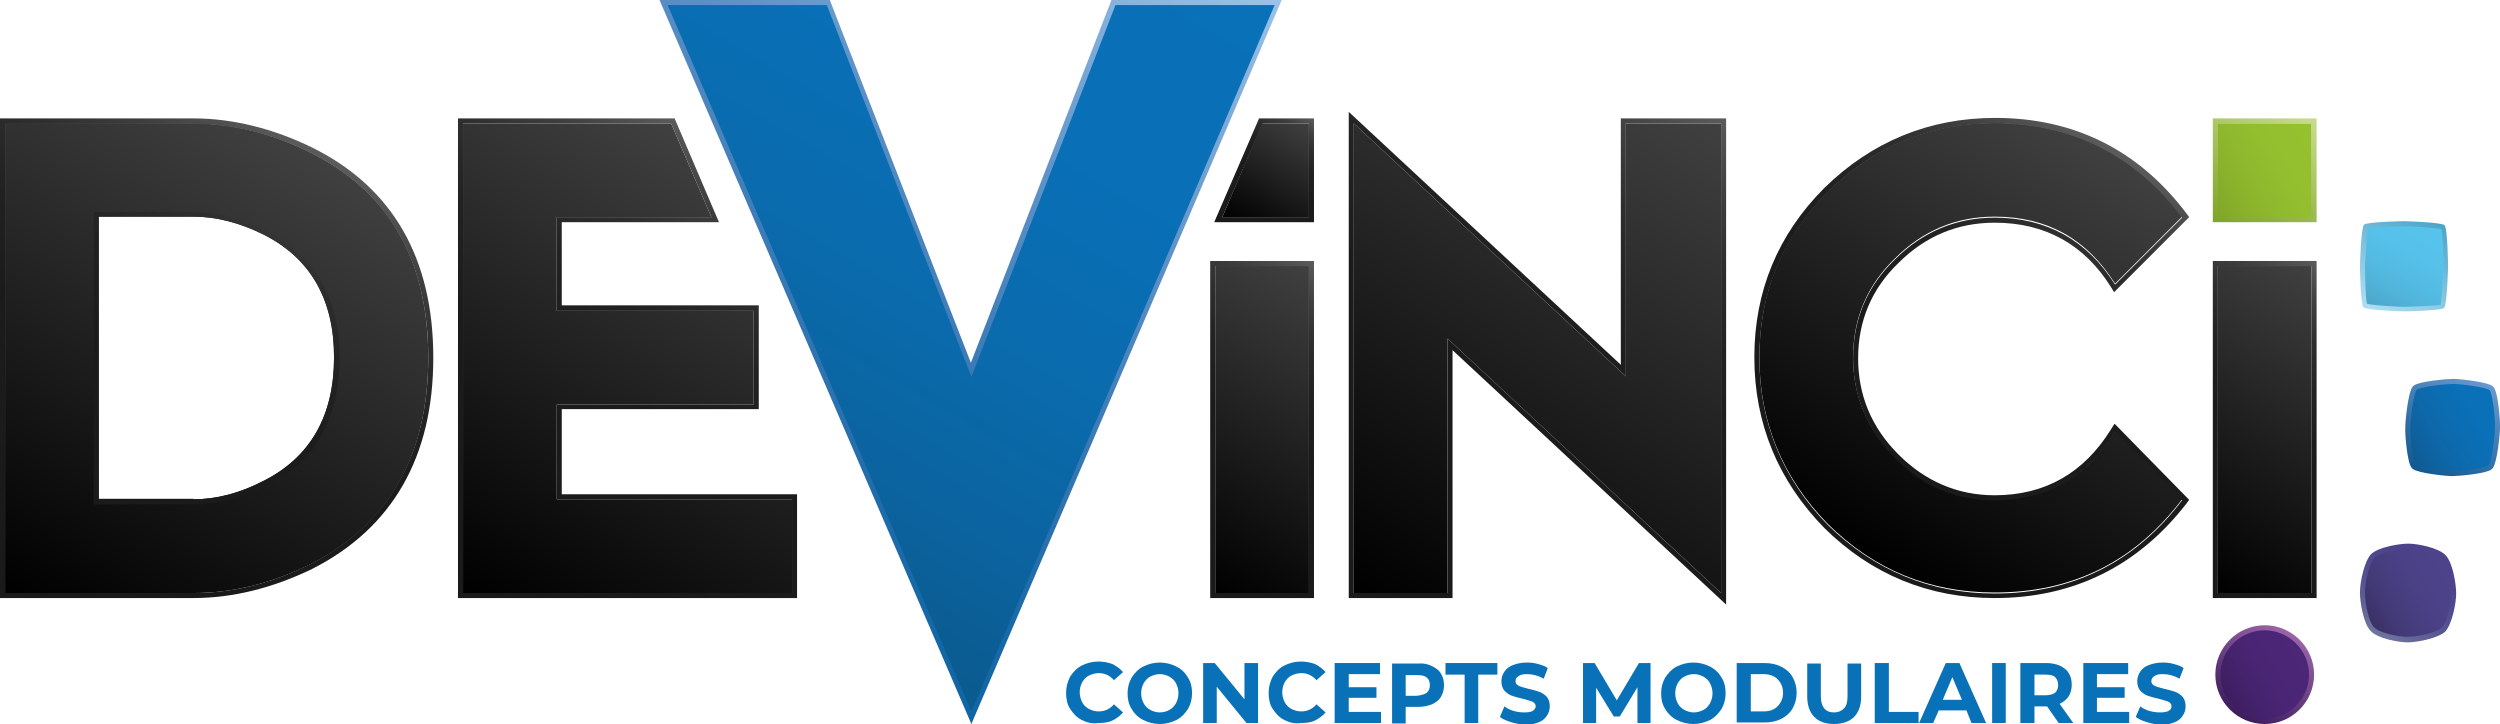 <?xml version="1.0" encoding="utf-8"?>
<!-- Generator: Adobe Illustrator 26.2.1, SVG Export Plug-In . SVG Version: 6.00 Build 0)  -->
<svg version="1.1" id="Calque_1" xmlns="http://www.w3.org/2000/svg" xmlns:xlink="http://www.w3.org/1999/xlink" x="0px" y="0px"
	 viewBox="0 0 496.2 143.7" style="enable-background:new 0 0 496.2 143.7;" xml:space="preserve">
<g>
	<linearGradient id="SVGID_1_" gradientUnits="userSpaceOnUse" x1="5.374" y1="120.203" x2="58.425" y2="28.317">
		<stop  offset="0" style="stop-color:#000000"/>
		<stop  offset="1" style="stop-color:#404040"/>
	</linearGradient>
	<path style="fill:url(#SVGID_1_);" d="M38.4,99.1c4.5,0,9.1-1.2,13.8-3.6c9.4-4.7,14.1-12.9,14.1-24.6c0-11.5-4.7-19.7-14.1-24.4
		c-4.7-2.3-9.3-3.5-13.8-3.5H19.6v56H38.4z M38.4,24.5c7.7,0,15.4,1.9,23.1,5.7C77.2,38,85,51.5,85,71c0,19.4-7.8,33.1-23.4,41
		c-7.7,3.8-15.4,5.7-23.1,5.7H1V24.5H38.4z"/>
</g>
<linearGradient id="SVGID_00000055694616206264867010000015735824414682920632_" gradientUnits="userSpaceOnUse" x1="96.182" y1="120.176" x2="146.862" y2="32.395">
	<stop  offset="0" style="stop-color:#000000"/>
	<stop  offset="1" style="stop-color:#404040"/>
</linearGradient>
<polygon style="fill:url(#SVGID_00000055694616206264867010000015735824414682920632_);" points="133.2,24.5 141.2,43.1 110.5,43.1 
	110.5,61.7 149.6,61.7 149.6,80.3 110.5,80.3 110.5,99.1 157.2,99.1 157.2,117.7 91.9,117.7 91.9,24.5 "/>
<linearGradient id="SVGID_00000100368600049343847080000002727851184520727685_" gradientUnits="userSpaceOnUse" x1="275.85" y1="121.816" x2="334.423" y2="20.364">
	<stop  offset="0" style="stop-color:#000000"/>
	<stop  offset="1" style="stop-color:#404040"/>
</linearGradient>
<polygon style="fill:url(#SVGID_00000100368600049343847080000002727851184520727685_);" points="268.7,117.7 268.7,24.5 
	322.7,74.7 322.7,24.5 341.6,24.5 341.6,117.7 287.3,67.2 287.3,117.7 "/>
<g>
	
		<linearGradient id="SVGID_00000071521784157003244170000005371100890005883578_" gradientUnits="userSpaceOnUse" x1="372.213" y1="111.446" x2="419.019" y2="30.377">
		<stop  offset="0" style="stop-color:#000000"/>
		<stop  offset="1" style="stop-color:#404040"/>
	</linearGradient>
	<path style="fill:url(#SVGID_00000071521784157003244170000005371100890005883578_);" d="M433.1,99.1
		c-9.4,12.4-21.8,18.5-37.2,18.5c-12.9,0-23.9-4.5-33.1-13.6c-9-9.2-13.6-20.3-13.6-33.1c0-12.9,4.5-23.8,13.6-32.9
		c9.2-9,20.3-13.6,33.1-13.6c15.4,0,27.8,6.2,37.2,18.6l-13.3,13.3c-5.6-8.9-13.5-13.3-23.9-13.3c-7.7,0-14.3,2.8-19.8,8.3
		c-5.5,5.3-8.3,11.9-8.3,19.6c0,7.7,2.8,14.3,8.3,19.8c5.5,5.6,12.1,8.4,19.8,8.4c10.4,0,18.4-4.5,23.9-13.6L433.1,99.1z"/>
</g>
<linearGradient id="SVGID_00000144325745159766582100000013019573944705129147_" gradientUnits="userSpaceOnUse" x1="234.101" y1="113.6" x2="266.844" y2="56.887">
	<stop  offset="0" style="stop-color:#000000"/>
	<stop  offset="1" style="stop-color:#404040"/>
</linearGradient>
<rect x="241.2" y="52.8" style="fill:url(#SVGID_00000144325745159766582100000013019573944705129147_);" width="18.6" height="64.9"/>
<linearGradient id="SVGID_00000167377700593867086120000017287381470367693201_" gradientUnits="userSpaceOnUse" x1="433.119" y1="113.6" x2="465.862" y2="56.887">
	<stop  offset="0" style="stop-color:#000000"/>
	<stop  offset="1" style="stop-color:#404040"/>
</linearGradient>
<rect x="440.2" y="52.8" style="fill:url(#SVGID_00000167377700593867086120000017287381470367693201_);" width="18.6" height="64.9"/>
<linearGradient id="SVGID_00000017511442607724952650000005895207138583292053_" gradientUnits="userSpaceOnUse" x1="139.163" y1="111.466" x2="215.863" y2="-21.383">
	<stop  offset="0" style="stop-color:#0A5A8D"/>
	<stop  offset="0.211" style="stop-color:#0B639F"/>
	<stop  offset="0.443" style="stop-color:#0A6BAD"/>
	<stop  offset="0.695" style="stop-color:#096FB6"/>
	<stop  offset="1" style="stop-color:#0971B8"/>
</linearGradient>
<polygon style="fill:url(#SVGID_00000017511442607724952650000005895207138583292053_);" points="243.9,23.5 253.8,0.5 221,0.5 
	192.8,73.4 164.4,0.5 131.7,0.5 192.8,142.4 "/>
<linearGradient id="SVGID_00000111872172334106135970000010116107795426538170_" gradientUnits="userSpaceOnUse" x1="247.981" y1="46.245" x2="260.346" y2="24.828">
	<stop  offset="0" style="stop-color:#000000"/>
	<stop  offset="1" style="stop-color:#404040"/>
</linearGradient>
<polygon style="fill:url(#SVGID_00000111872172334106135970000010116107795426538170_);" points="242.6,43.1 259.8,43.1 259.8,24.5 
	250.5,24.5 "/>
<g>
	<g>
		<path style="fill:#0971B8;" d="M214.7,142.9c-1-0.5-1.7-1.3-2.3-2.2c-0.6-0.9-0.8-2-0.8-3.2c0-1.2,0.3-2.2,0.8-3.2
			c0.6-0.9,1.3-1.7,2.3-2.2c1-0.5,2.1-0.8,3.3-0.8c1,0,2,0.2,2.8,0.5c0.8,0.4,1.5,0.9,2.1,1.6l-1.8,1.6c-0.8-0.9-1.8-1.4-3-1.4
			c-0.7,0-1.4,0.2-2,0.5s-1,0.8-1.3,1.3c-0.3,0.6-0.5,1.2-0.5,2c0,0.7,0.2,1.4,0.5,2c0.3,0.6,0.8,1,1.3,1.3c0.6,0.3,1.2,0.5,2,0.5
			c1.2,0,2.2-0.5,3-1.4l1.8,1.6c-0.6,0.7-1.3,1.2-2.1,1.6c-0.8,0.4-1.8,0.5-2.8,0.5C216.8,143.7,215.7,143.4,214.7,142.9"/>
		<path style="fill:#0971B8;" d="M232.1,140.9c0.6-0.3,1-0.8,1.3-1.3c0.3-0.6,0.5-1.2,0.5-2s-0.2-1.4-0.5-2c-0.3-0.6-0.8-1-1.3-1.3
			c-0.6-0.3-1.2-0.5-1.9-0.5c-0.7,0-1.3,0.2-1.9,0.5c-0.6,0.3-1,0.8-1.3,1.3c-0.3,0.6-0.5,1.2-0.5,2s0.2,1.4,0.5,2
			c0.3,0.6,0.8,1,1.3,1.3c0.6,0.3,1.2,0.5,1.9,0.5C230.9,141.4,231.6,141.2,232.1,140.9 M226.9,142.9c-1-0.5-1.8-1.3-2.3-2.2
			c-0.6-0.9-0.8-2-0.8-3.1c0-1.2,0.3-2.2,0.8-3.1c0.6-0.9,1.3-1.7,2.3-2.2c1-0.5,2.1-0.8,3.3-0.8c1.2,0,2.3,0.3,3.3,0.8
			c1,0.5,1.8,1.3,2.3,2.2c0.6,0.9,0.8,2,0.8,3.1c0,1.2-0.3,2.2-0.8,3.1c-0.6,0.9-1.3,1.7-2.3,2.2c-1,0.5-2.1,0.8-3.3,0.8
			C229,143.7,227.9,143.4,226.9,142.9"/>
	</g>
	<polygon style="fill:#0971B8;" points="249.7,131.6 249.7,143.5 247.4,143.5 241.5,136.3 241.5,143.5 238.8,143.5 238.8,131.6 
		241.1,131.6 247,138.8 247,131.6 	"/>
	<g>
		<path style="fill:#0971B8;" d="M254.9,142.9c-1-0.5-1.7-1.3-2.3-2.2c-0.6-0.9-0.8-2-0.8-3.2c0-1.2,0.3-2.2,0.8-3.2
			c0.6-0.9,1.3-1.7,2.3-2.2c1-0.5,2.1-0.8,3.3-0.8c1,0,2,0.2,2.8,0.5c0.8,0.4,1.5,0.9,2.1,1.6l-1.8,1.6c-0.8-0.9-1.8-1.4-3-1.4
			c-0.7,0-1.4,0.2-2,0.5s-1,0.8-1.3,1.3c-0.3,0.6-0.5,1.2-0.5,2c0,0.7,0.2,1.4,0.5,2c0.3,0.6,0.8,1,1.3,1.3c0.6,0.3,1.2,0.5,2,0.5
			c1.2,0,2.2-0.5,3-1.4l1.8,1.6c-0.6,0.7-1.3,1.2-2.1,1.6c-0.8,0.4-1.8,0.5-2.8,0.5C257,143.7,255.9,143.4,254.9,142.9"/>
	</g>
	<polygon style="fill:#0971B8;" points="274.1,141.3 274.1,143.5 264.9,143.5 264.9,131.6 273.9,131.6 273.9,133.8 267.7,133.8 
		267.7,136.4 273.2,136.4 273.2,138.5 267.7,138.5 267.7,141.3 	"/>
	<g>
		<path style="fill:#0971B8;" d="M283.2,137.5c0.4-0.4,0.6-0.9,0.6-1.5c0-0.7-0.2-1.2-0.6-1.5c-0.4-0.4-1.1-0.5-1.9-0.5H279v4.1h2.2
			C282.1,138,282.7,137.8,283.2,137.5 M284.2,132.2c0.8,0.4,1.4,0.8,1.8,1.5c0.4,0.6,0.6,1.4,0.6,2.3c0,0.9-0.2,1.6-0.6,2.3
			c-0.4,0.7-1,1.1-1.8,1.5c-0.8,0.3-1.7,0.5-2.7,0.5H279v3.3h-2.7v-11.9h5.1C282.5,131.6,283.4,131.8,284.2,132.2"/>
	</g>
	<polygon style="fill:#0971B8;" points="290.7,133.9 286.9,133.9 286.9,131.6 297.2,131.6 297.2,133.9 293.4,133.9 293.4,143.5 
		290.7,143.5 	"/>
	<g>
		<path style="fill:#0971B8;" d="M299.8,143.3c-0.9-0.3-1.6-0.6-2.1-1l0.9-2.1c0.5,0.4,1.1,0.7,1.8,0.9c0.7,0.2,1.4,0.3,2.1,0.3
			c0.8,0,1.4-0.1,1.7-0.3s0.6-0.5,0.6-0.9c0-0.3-0.1-0.5-0.3-0.7c-0.2-0.2-0.5-0.3-0.8-0.4c-0.3-0.1-0.8-0.2-1.4-0.4
			c-0.9-0.2-1.6-0.4-2.2-0.6c-0.6-0.2-1.1-0.6-1.5-1c-0.4-0.5-0.6-1.1-0.6-1.9c0-0.7,0.2-1.3,0.6-1.9c0.4-0.6,0.9-1,1.7-1.3
			c0.8-0.3,1.7-0.5,2.8-0.5c0.8,0,1.5,0.1,2.2,0.3c0.7,0.2,1.4,0.4,1.9,0.8l-0.8,2.1c-1.1-0.6-2.2-0.9-3.3-0.9
			c-0.8,0-1.3,0.1-1.7,0.4c-0.4,0.2-0.6,0.6-0.6,1c0,0.4,0.2,0.7,0.6,0.9c0.4,0.2,1.1,0.4,1.9,0.6c0.9,0.2,1.6,0.4,2.2,0.6
			c0.6,0.2,1.1,0.6,1.5,1c0.4,0.5,0.6,1.1,0.6,1.9c0,0.7-0.2,1.3-0.6,1.9c-0.4,0.6-0.9,1-1.7,1.3c-0.8,0.3-1.7,0.5-2.8,0.5
			C301.6,143.7,300.7,143.6,299.8,143.3"/>
	</g>
	<polygon style="fill:#0971B8;" points="325,143.5 325,136.4 321.5,142.2 320.3,142.2 316.8,136.5 316.8,143.5 314.2,143.5 
		314.2,131.6 316.5,131.6 320.9,139 325.3,131.6 327.6,131.6 327.6,143.5 	"/>
	<g>
		<path style="fill:#0971B8;" d="M338.1,140.9c0.6-0.3,1-0.8,1.3-1.3c0.3-0.6,0.5-1.2,0.5-2s-0.2-1.4-0.5-2c-0.3-0.6-0.8-1-1.3-1.3
			c-0.6-0.3-1.2-0.5-1.9-0.5c-0.7,0-1.3,0.2-1.9,0.5c-0.6,0.3-1,0.8-1.3,1.3c-0.3,0.6-0.5,1.2-0.5,2s0.2,1.4,0.5,2
			c0.3,0.6,0.8,1,1.3,1.3c0.6,0.3,1.2,0.5,1.9,0.5C336.9,141.4,337.5,141.2,338.1,140.9 M332.8,142.9c-1-0.5-1.8-1.3-2.3-2.2
			c-0.6-0.9-0.8-2-0.8-3.1c0-1.2,0.3-2.2,0.8-3.1c0.6-0.9,1.3-1.7,2.3-2.2c1-0.5,2.1-0.8,3.3-0.8c1.2,0,2.3,0.3,3.3,0.8
			c1,0.5,1.8,1.3,2.3,2.2c0.6,0.9,0.8,2,0.8,3.1c0,1.2-0.3,2.2-0.8,3.1c-0.6,0.9-1.3,1.7-2.3,2.2c-1,0.5-2.1,0.8-3.3,0.8
			C334.9,143.7,333.8,143.4,332.8,142.9"/>
		<path style="fill:#0971B8;" d="M350,141.2c1.2,0,2.1-0.3,2.8-1c0.7-0.7,1.1-1.6,1.1-2.7c0-1.1-0.4-2-1.1-2.7c-0.7-0.7-1.7-1-2.8-1
			h-2.5v7.4H350z M344.7,131.6h5.4c1.3,0,2.4,0.2,3.4,0.7c1,0.5,1.8,1.2,2.3,2.1c0.5,0.9,0.8,1.9,0.8,3.1c0,1.2-0.3,2.2-0.8,3.1
			c-0.5,0.9-1.3,1.6-2.3,2.1c-1,0.5-2.1,0.7-3.4,0.7h-5.4V131.6z"/>
		<path style="fill:#0971B8;" d="M360.1,142.3c-0.9-0.9-1.4-2.3-1.4-4v-6.6h2.7v6.5c0,2.1,0.9,3.2,2.6,3.2c0.9,0,1.5-0.3,2-0.8
			c0.5-0.5,0.7-1.3,0.7-2.4v-6.5h2.7v6.6c0,1.7-0.5,3.1-1.4,4c-0.9,0.9-2.3,1.4-4,1.4C362.3,143.7,361,143.2,360.1,142.3"/>
	</g>
	<polygon style="fill:#0971B8;" points="372.1,131.6 374.9,131.6 374.9,141.3 380.8,141.3 380.8,143.5 372.1,143.5 	"/>
	<path style="fill:#0971B8;" d="M389.4,138.9l-1.9-4.5l-1.9,4.5H389.4z M390.3,141h-5.5l-1.1,2.5h-2.8l5.3-11.9h2.7l5.3,11.9h-2.9
		L390.3,141z"/>
	<rect x="395.4" y="131.6" style="fill:#0971B8;" width="2.7" height="11.9"/>
	<g>
		<path style="fill:#0971B8;" d="M407.9,134.4c-0.4-0.4-1.1-0.5-1.9-0.5h-2.2v4.1h2.2c0.8,0,1.5-0.2,1.9-0.5
			c0.4-0.4,0.6-0.9,0.6-1.5C408.5,135.3,408.3,134.8,407.9,134.4 M408.6,143.5l-2.3-3.3h-0.1h-2.4v3.3H401v-11.9h5.1
			c1.1,0,2,0.2,2.7,0.5c0.8,0.4,1.4,0.8,1.8,1.5c0.4,0.6,0.6,1.4,0.6,2.3s-0.2,1.6-0.6,2.3c-0.4,0.6-1,1.1-1.8,1.5l2.7,3.8H408.6z"
			/>
	</g>
	<polygon style="fill:#0971B8;" points="422.6,141.3 422.6,143.5 413.5,143.5 413.5,131.6 422.4,131.6 422.4,133.8 416.2,133.8 
		416.2,136.4 421.7,136.4 421.7,138.5 416.2,138.5 416.2,141.3 	"/>
	<g>
		<path style="fill:#0971B8;" d="M426,143.3c-0.9-0.3-1.6-0.6-2.1-1l0.9-2.1c0.5,0.4,1.1,0.7,1.8,0.9c0.7,0.2,1.4,0.3,2.1,0.3
			c0.8,0,1.4-0.1,1.7-0.3c0.4-0.2,0.6-0.5,0.6-0.9c0-0.3-0.1-0.5-0.3-0.7c-0.2-0.2-0.5-0.3-0.8-0.4c-0.3-0.1-0.8-0.2-1.4-0.4
			c-0.9-0.2-1.6-0.4-2.2-0.6c-0.6-0.2-1.1-0.6-1.5-1c-0.4-0.5-0.6-1.1-0.6-1.9c0-0.7,0.2-1.3,0.6-1.9c0.4-0.6,0.9-1,1.7-1.3
			c0.8-0.3,1.7-0.5,2.8-0.5c0.8,0,1.5,0.1,2.2,0.3c0.7,0.2,1.4,0.4,1.9,0.8l-0.8,2.1c-1.1-0.6-2.2-0.9-3.3-0.9
			c-0.8,0-1.3,0.1-1.7,0.4c-0.4,0.2-0.6,0.6-0.6,1c0,0.4,0.2,0.7,0.6,0.9c0.4,0.2,1.1,0.4,1.9,0.6c0.9,0.2,1.6,0.4,2.2,0.6
			c0.6,0.2,1.1,0.6,1.5,1c0.4,0.5,0.6,1.1,0.6,1.9c0,0.7-0.2,1.3-0.6,1.9c-0.4,0.6-0.9,1-1.7,1.3c-0.8,0.3-1.7,0.5-2.8,0.5
			C427.8,143.7,426.9,143.6,426,143.3"/>
	</g>
</g>
<g>
	
		<linearGradient id="SVGID_00000091712325997323085450000012711965291921790621_" gradientUnits="userSpaceOnUse" x1="58.756" y1="27.355" x2="4.523" y2="121.289">
		<stop  offset="0" style="stop-color:#5C5C5C"/>
		<stop  offset="2.300173e-02" style="stop-color:#555555"/>
		<stop  offset="0.109" style="stop-color:#3F3F3F"/>
		<stop  offset="0.21" style="stop-color:#2E2E2E"/>
		<stop  offset="0.336" style="stop-color:#222222"/>
		<stop  offset="0.511" style="stop-color:#1B1B1B"/>
		<stop  offset="1" style="stop-color:#1A1A1A"/>
	</linearGradient>
	<path style="fill:url(#SVGID_00000091712325997323085450000012711965291921790621_);" d="M38.4,118.7H0V23.5h38.4
		c7.8,0,15.8,2,23.6,5.8C77.9,37.2,86,51.2,86,71c0,19.7-8.1,33.8-24,41.9C54.2,116.7,46.2,118.7,38.4,118.7z M1,117.7h37.4
		c7.7,0,15.5-1.9,23.1-5.7C77.1,104.1,85,90.3,85,71c0-19.3-7.9-33-23.4-40.7c-7.7-3.8-15.5-5.7-23.1-5.7H1V117.7z M38.4,100.1H18.6
		v-58h19.8c4.7,0,9.5,1.2,14.3,3.6c9.7,4.9,14.7,13.4,14.7,25.3c0,12.1-4.9,20.7-14.6,25.5C47.9,98.9,43.1,100.1,38.4,100.1z
		 M19.6,99.1h18.8c4.5,0,9.2-1.2,13.8-3.6c9.4-4.7,14.1-13,14.1-24.6c0-11.5-4.7-19.7-14.1-24.4c-4.7-2.3-9.3-3.5-13.8-3.5H19.6
		V99.1z"/>
</g>
<linearGradient id="SVGID_00000142858799863076334630000007015587285953623457_" gradientUnits="userSpaceOnUse" x1="147.46" y1="31.36" x2="95.499" y2="121.36">
	<stop  offset="0" style="stop-color:#5C5C5C"/>
	<stop  offset="2.300173e-02" style="stop-color:#555555"/>
	<stop  offset="0.109" style="stop-color:#3F3F3F"/>
	<stop  offset="0.21" style="stop-color:#2E2E2E"/>
	<stop  offset="0.336" style="stop-color:#222222"/>
	<stop  offset="0.511" style="stop-color:#1B1B1B"/>
	<stop  offset="1" style="stop-color:#1A1A1A"/>
</linearGradient>
<path style="fill:url(#SVGID_00000142858799863076334630000007015587285953623457_);" d="M158.2,118.7H90.9V23.5h43l8.8,20.6h-31.2
	v16.5h39.1v20.6h-39.1v16.9h46.7V118.7z M91.9,117.7h65.3V99.1h-46.7V80.3h39.1V61.7h-39.1V43.1h30.7l-8-18.6H91.9V117.7z"/>
<linearGradient id="SVGID_00000083806716596530855540000014409581572943120793_" gradientUnits="userSpaceOnUse" x1="335.107" y1="19.181" x2="275.167" y2="122.999">
	<stop  offset="0" style="stop-color:#5C5C5C"/>
	<stop  offset="2.300173e-02" style="stop-color:#555555"/>
	<stop  offset="0.109" style="stop-color:#3F3F3F"/>
	<stop  offset="0.21" style="stop-color:#2E2E2E"/>
	<stop  offset="0.336" style="stop-color:#222222"/>
	<stop  offset="0.511" style="stop-color:#1B1B1B"/>
	<stop  offset="1" style="stop-color:#1A1A1A"/>
</linearGradient>
<path style="fill:url(#SVGID_00000083806716596530855540000014409581572943120793_);" d="M342.6,120l-54.3-50.5v49.2h-20.6V22.2
	l54,50.2V23.5h20.9V120z M287.3,67.2l54.3,50.5V24.5h-18.9v50.2l-54-50.2v93.2h18.6V67.2z"/>
<g>
	
		<linearGradient id="SVGID_00000083068455369083714250000012221806174071416724_" gradientUnits="userSpaceOnUse" x1="419.558" y1="29.554" x2="371.767" y2="112.331">
		<stop  offset="0" style="stop-color:#5C5C5C"/>
		<stop  offset="2.300173e-02" style="stop-color:#555555"/>
		<stop  offset="0.109" style="stop-color:#3F3F3F"/>
		<stop  offset="0.21" style="stop-color:#2E2E2E"/>
		<stop  offset="0.336" style="stop-color:#222222"/>
		<stop  offset="0.511" style="stop-color:#1B1B1B"/>
		<stop  offset="1" style="stop-color:#1A1A1A"/>
	</linearGradient>
	<path style="fill:url(#SVGID_00000083068455369083714250000012221806174071416724_);" d="M395.9,118.7c-13.1,0-24.5-4.7-33.8-13.9
		c-9.2-9.4-13.9-20.8-13.9-33.9c0-13.1,4.7-24.4,13.9-33.6c9.4-9.2,20.8-13.9,33.9-13.9c15.7,0,28.5,6.4,38,19l0.5,0.7L419.6,58
		L419,57c-5.3-8.5-13.1-12.8-23.1-12.8c-7.4,0-13.8,2.7-19.1,8c-5.3,5.1-8,11.5-8,18.9c0,7.4,2.7,13.8,8,19.1
		c5.3,5.3,11.7,8.1,19.1,8.1c10,0,17.7-4.4,23.1-13.1l0.7-1.1l14.8,15.1l-0.5,0.7C424.4,112.3,411.6,118.7,395.9,118.7z M395.9,24.5
		c-12.8,0-24,4.6-33.1,13.6c-9,9-13.6,20.1-13.6,32.9c0,12.8,4.6,24,13.6,33.2c9.2,9,20.3,13.6,33.1,13.6c15.4,0,27.9-6.2,37.2-18.5
		l-13.3-13.6c-5.5,9-13.6,13.6-23.9,13.6c-7.7,0-14.4-2.8-19.8-8.4c-5.5-5.5-8.3-12.2-8.3-19.8c0-7.7,2.8-14.3,8.3-19.6
		c5.5-5.5,12.2-8.3,19.8-8.3c10.3,0,18.4,4.5,23.9,13.3v0l13.3-13.3C423.8,30.8,411.2,24.5,395.9,24.5z"/>
</g>
<linearGradient id="SVGID_00000149362543404535005040000012859547400039164051_" gradientUnits="userSpaceOnUse" x1="267.527" y1="55.704" x2="233.418" y2="114.782">
	<stop  offset="0" style="stop-color:#5C5C5C"/>
	<stop  offset="2.300173e-02" style="stop-color:#555555"/>
	<stop  offset="0.109" style="stop-color:#3F3F3F"/>
	<stop  offset="0.21" style="stop-color:#2E2E2E"/>
	<stop  offset="0.336" style="stop-color:#222222"/>
	<stop  offset="0.511" style="stop-color:#1B1B1B"/>
	<stop  offset="1" style="stop-color:#1A1A1A"/>
</linearGradient>
<path style="fill:url(#SVGID_00000149362543404535005040000012859547400039164051_);" d="M260.8,118.7h-20.6V51.8h20.6V118.7z
	 M241.2,117.7h18.6V52.8h-18.6V117.7z"/>
<linearGradient id="SVGID_00000146464156768622884470000016526499680097086605_" gradientUnits="userSpaceOnUse" x1="466.545" y1="55.703" x2="432.436" y2="114.782">
	<stop  offset="0" style="stop-color:#5C5C5C"/>
	<stop  offset="2.300173e-02" style="stop-color:#555555"/>
	<stop  offset="0.109" style="stop-color:#3F3F3F"/>
	<stop  offset="0.21" style="stop-color:#2E2E2E"/>
	<stop  offset="0.336" style="stop-color:#222222"/>
	<stop  offset="0.511" style="stop-color:#1B1B1B"/>
	<stop  offset="1" style="stop-color:#1A1A1A"/>
</linearGradient>
<path style="fill:url(#SVGID_00000146464156768622884470000016526499680097086605_);" d="M459.8,118.7h-20.6V51.8h20.6V118.7z
	 M440.2,117.7h18.6V52.8h-18.6V117.7z"/>
<linearGradient id="SVGID_00000020398207138930520580000003360661414281183651_" gradientUnits="userSpaceOnUse" x1="261.157" y1="23.718" x2="247.296" y2="47.725">
	<stop  offset="0" style="stop-color:#5C5C5C"/>
	<stop  offset="2.300173e-02" style="stop-color:#555555"/>
	<stop  offset="0.109" style="stop-color:#3F3F3F"/>
	<stop  offset="0.21" style="stop-color:#2E2E2E"/>
	<stop  offset="0.336" style="stop-color:#222222"/>
	<stop  offset="0.511" style="stop-color:#1B1B1B"/>
	<stop  offset="1" style="stop-color:#1A1A1A"/>
</linearGradient>
<path style="fill:url(#SVGID_00000020398207138930520580000003360661414281183651_);" d="M260.8,44.1H241l8.9-20.6h10.9V44.1z
	 M242.6,43.1h17.2V24.5h-9.2L242.6,43.1z"/>
<linearGradient id="SVGID_00000150780637417982829950000018289730074564154259_" gradientUnits="userSpaceOnUse" x1="216.151" y1="-22.155" x2="138.496" y2="112.346">
	<stop  offset="0" style="stop-color:#9BC3E9"/>
	<stop  offset="8.862668e-02" style="stop-color:#8BB5E0"/>
	<stop  offset="0.371" style="stop-color:#5B90C6"/>
	<stop  offset="0.627" style="stop-color:#3778B4"/>
	<stop  offset="0.845" style="stop-color:#1C6AA9"/>
	<stop  offset="1" style="stop-color:#0F65A5"/>
</linearGradient>
<path style="fill:url(#SVGID_00000150780637417982829950000018289730074564154259_);" d="M192.8,143.7L130.9,0h33.8l28,72l27.9-72
	h33.8L192.8,143.7z M132.5,1l60.3,140.2L253,1h-31.6l-28.6,73.8L164.1,1H132.5z"/>
<g>
	<g>
		
			<linearGradient id="SVGID_00000114049340966173132080000001259776005914613157_" gradientUnits="userSpaceOnUse" x1="471.828" y1="62.026" x2="482.471" y2="43.592">
			<stop  offset="0" style="stop-color:#4BA4C6"/>
			<stop  offset="1.714033e-02" style="stop-color:#4BA6C8"/>
			<stop  offset="0.228" style="stop-color:#51B3D8"/>
			<stop  offset="0.452" style="stop-color:#54BCE4"/>
			<stop  offset="0.696" style="stop-color:#56C2EB"/>
			<stop  offset="1" style="stop-color:#57C4ED"/>
		</linearGradient>
		<path style="fill:url(#SVGID_00000114049340966173132080000001259776005914613157_);" d="M484.9,45c0.4,0.4,0.5,7.3,0.5,7.9
			c0,0.6-0.3,7.5-0.7,7.9c-0.4,0.4-7.1,0.6-7.7,0.6c-0.6,0-7.3-0.3-7.7-0.7c-0.4-0.4-0.5-7.3-0.5-7.9c0-0.6,0.3-7.5,0.7-7.9
			c0.4-0.4,7.1-0.6,7.7-0.6C477.8,44.3,484.5,44.6,484.9,45z"/>
		
			<linearGradient id="SVGID_00000015342255924897538550000009850774797999729042_" gradientUnits="userSpaceOnUse" x1="482.715" y1="43.169" x2="471.584" y2="62.448">
			<stop  offset="0" style="stop-color:#4BA4C6"/>
			<stop  offset="1" style="stop-color:#B0DEF4"/>
		</linearGradient>
		<path style="fill:url(#SVGID_00000015342255924897538550000009850774797999729042_);" d="M477.1,61.8
			C477.1,61.8,477.1,61.8,477.1,61.8c-0.1,0-7.4-0.2-8-0.8c-0.6-0.6-0.7-8.2-0.7-8.2c0-0.1,0.2-7.6,0.8-8.2c0.6-0.6,7.9-0.7,8-0.7
			c0.1,0,7.4,0.2,8,0.8l0,0c0.6,0.6,0.7,8.2,0.7,8.2c0,0.1-0.2,7.6-0.8,8.2C484.5,61.7,477.2,61.8,477.1,61.8z M469.8,60.3
			c1,0.3,6.4,0.6,7.3,0.6c0.9,0,6.3-0.2,7.3-0.4c0.3-1,0.5-6.6,0.6-7.5s-0.2-6.5-0.4-7.5c-1-0.3-6.4-0.6-7.3-0.6
			c-0.8,0-6.3,0.2-7.3,0.4c-0.3,1-0.5,6.6-0.6,7.5C469.4,53.6,469.5,59.2,469.8,60.3z"/>
	</g>
	<g>
		
			<linearGradient id="SVGID_00000019678829478218405620000006685030529181959571_" gradientUnits="userSpaceOnUse" x1="477.673" y1="90.138" x2="495.953" y2="79.584">
			<stop  offset="0" style="stop-color:#0F5990"/>
			<stop  offset="0.12" style="stop-color:#0F5F9B"/>
			<stop  offset="0.312" style="stop-color:#0E67A8"/>
			<stop  offset="0.514" style="stop-color:#0C6CB1"/>
			<stop  offset="0.734" style="stop-color:#0A70B7"/>
			<stop  offset="1" style="stop-color:#0971B8"/>
		</linearGradient>
		<path style="fill:url(#SVGID_00000019678829478218405620000006685030529181959571_);" d="M494.5,77.1c0.8,0.8,1.3,6.6,1.2,7.8
			c0,1.3-0.6,7-1.4,7.8c-0.8,0.8-6.4,1.3-7.6,1.3c-1.2,0-6.8-0.6-7.6-1.4c-0.8-0.8-1.3-6.6-1.2-7.8c0-1.3,0.6-7,1.4-7.8
			c0.8-0.8,6.4-1.3,7.6-1.3C488.1,75.7,493.7,76.3,494.5,77.1z"/>
		
			<linearGradient id="SVGID_00000084528828448521490390000017297968031967366321_" gradientUnits="userSpaceOnUse" x1="481.265" y1="94.47" x2="492.361" y2="75.252">
			<stop  offset="0" style="stop-color:#0F5990"/>
			<stop  offset="1" style="stop-color:#6A98D0"/>
		</linearGradient>
		<path style="fill:none;stroke:url(#SVGID_00000084528828448521490390000017297968031967366321_);stroke-miterlimit:10;" d="
			M494.5,77.1c0.8,0.8,1.3,6.6,1.2,7.8c0,1.3-0.6,7-1.4,7.8c-0.8,0.8-6.4,1.3-7.6,1.3c-1.2,0-6.8-0.6-7.6-1.4
			c-0.8-0.8-1.3-6.6-1.2-7.8c0-1.3,0.6-7,1.4-7.8c0.8-0.8,6.4-1.3,7.6-1.3C488.1,75.7,493.7,76.3,494.5,77.1z"/>
	</g>
	<g>
		
			<linearGradient id="SVGID_00000130617916782549838270000016185100098521566100_" gradientUnits="userSpaceOnUse" x1="469.4" y1="122.581" x2="486.386" y2="112.774">
			<stop  offset="0" style="stop-color:#383063"/>
			<stop  offset="3.634959e-02" style="stop-color:#3A3166"/>
			<stop  offset="0.203" style="stop-color:#413874"/>
			<stop  offset="0.377" style="stop-color:#463D7E"/>
			<stop  offset="0.561" style="stop-color:#494085"/>
			<stop  offset="0.759" style="stop-color:#4B4289"/>
			<stop  offset="1" style="stop-color:#4C438A"/>
		</linearGradient>
		<path style="fill:url(#SVGID_00000130617916782549838270000016185100098521566100_);" d="M485,110.5c1.2,1.3,1.9,5.3,1.9,7.3
			c0,1.9-0.8,6-2,7.2c-1.2,1.2-5.2,2-7.1,2s-5.8-0.8-7-2.1c-1.2-1.3-1.9-5.3-1.9-7.3c0-1.9,0.8-6,2-7.2c1.2-1.2,5.2-2,7.1-2
			C479.8,108.4,483.8,109.2,485,110.5z"/>
		
			<linearGradient id="SVGID_00000075140552415013297940000017152659028897624214_" gradientUnits="userSpaceOnUse" x1="472.707" y1="126.66" x2="483.079" y2="108.696">
			<stop  offset="0" style="stop-color:#6E769D"/>
			<stop  offset="5.212069e-03" style="stop-color:#6E759D"/>
			<stop  offset="0.177" style="stop-color:#616397"/>
			<stop  offset="0.357" style="stop-color:#575592"/>
			<stop  offset="0.546" style="stop-color:#514B8E"/>
			<stop  offset="0.751" style="stop-color:#4D458B"/>
			<stop  offset="1" style="stop-color:#4C438A"/>
		</linearGradient>
		<path style="fill:url(#SVGID_00000075140552415013297940000017152659028897624214_);" d="M477.9,127.5
			C477.9,127.5,477.8,127.5,477.9,127.5c-1.9,0-6.1-0.8-7.4-2.3c-1.4-1.4-2.1-5.7-2.1-7.6c0-1.9,0.8-6.1,2.2-7.6
			c1.4-1.4,5.6-2.1,7.4-2.1c1.8,0,6,0.8,7.4,2.3l0,0c1.4,1.4,2.1,5.7,2.1,7.6c0,1.9-0.8,6.1-2.2,7.6
			C483.8,126.7,479.7,127.5,477.9,127.5z M477.9,108.9c-1.9,0-5.6,0.8-6.6,1.8c-1.1,1.1-1.9,4.9-1.9,6.9c0,2,0.7,5.8,1.8,6.9
			c1,1.1,4.8,1.9,6.7,1.9c1.9,0,5.6-0.8,6.7-1.8c1.1-1.1,1.9-4.9,1.9-6.9c0-2-0.7-5.8-1.8-6.9v0
			C483.6,109.8,479.9,108.9,477.9,108.9C477.9,108.9,477.9,108.9,477.9,108.9z"/>
	</g>
	<g>
		
			<linearGradient id="SVGID_00000100379644787447951130000002387799711034567339_" gradientUnits="userSpaceOnUse" x1="441.428" y1="138.548" x2="457.553" y2="129.238">
			<stop  offset="0" style="stop-color:#3C1C5D"/>
			<stop  offset="0.136" style="stop-color:#412066"/>
			<stop  offset="0.321" style="stop-color:#46236E"/>
			<stop  offset="0.518" style="stop-color:#492574"/>
			<stop  offset="0.733" style="stop-color:#4B2677"/>
			<stop  offset="1" style="stop-color:#4C2778"/>
		</linearGradient>
		<circle style="fill:url(#SVGID_00000100379644787447951130000002387799711034567339_);" cx="449.5" cy="133.9" r="9.3"/>
		
			<linearGradient id="SVGID_00000102530344417556203730000013625711654139333305_" gradientUnits="userSpaceOnUse" x1="444.588" y1="142.385" x2="454.394" y2="125.4">
			<stop  offset="0" style="stop-color:#3C1C5D"/>
			<stop  offset="1" style="stop-color:#9A65A7"/>
		</linearGradient>
		<path style="fill:url(#SVGID_00000102530344417556203730000013625711654139333305_);" d="M449.5,143.7c-5.4,0-9.8-4.4-9.8-9.8
			c0-5.4,4.4-9.8,9.8-9.8s9.8,4.4,9.8,9.8C459.3,139.3,454.9,143.7,449.5,143.7z M449.5,125.1c-4.9,0-8.8,4-8.8,8.8s4,8.8,8.8,8.8
			s8.8-4,8.8-8.8S454.3,125.1,449.5,125.1z"/>
	</g>
	<g>
		
			<linearGradient id="SVGID_00000163031514013586379630000013187148995723341241_" gradientUnits="userSpaceOnUse" x1="437.909" y1="40.504" x2="461.072" y2="27.13">
			<stop  offset="0" style="stop-color:#7EA428"/>
			<stop  offset="0.213" style="stop-color:#89B12B"/>
			<stop  offset="0.441" style="stop-color:#90BA2E"/>
			<stop  offset="0.69" style="stop-color:#94C02F"/>
			<stop  offset="1" style="stop-color:#95C12F"/>
		</linearGradient>
		
			<rect x="439.7" y="24" style="fill:url(#SVGID_00000163031514013586379630000013187148995723341241_);" width="19.6" height="19.6"/>
		
			<linearGradient id="SVGID_00000122689003897566268660000000514978449240783008_" gradientUnits="userSpaceOnUse" x1="442.445" y1="46.02" x2="456.536" y2="21.613">
			<stop  offset="0" style="stop-color:#7EA428"/>
			<stop  offset="1" style="stop-color:#C9DC90"/>
		</linearGradient>
		<path style="fill:url(#SVGID_00000122689003897566268660000000514978449240783008_);" d="M459.8,44.1h-20.6V23.5h20.6V44.1z
			 M440.2,43.1h18.5V24.6h-18.5V43.1z"/>
	</g>
</g>
</svg>
